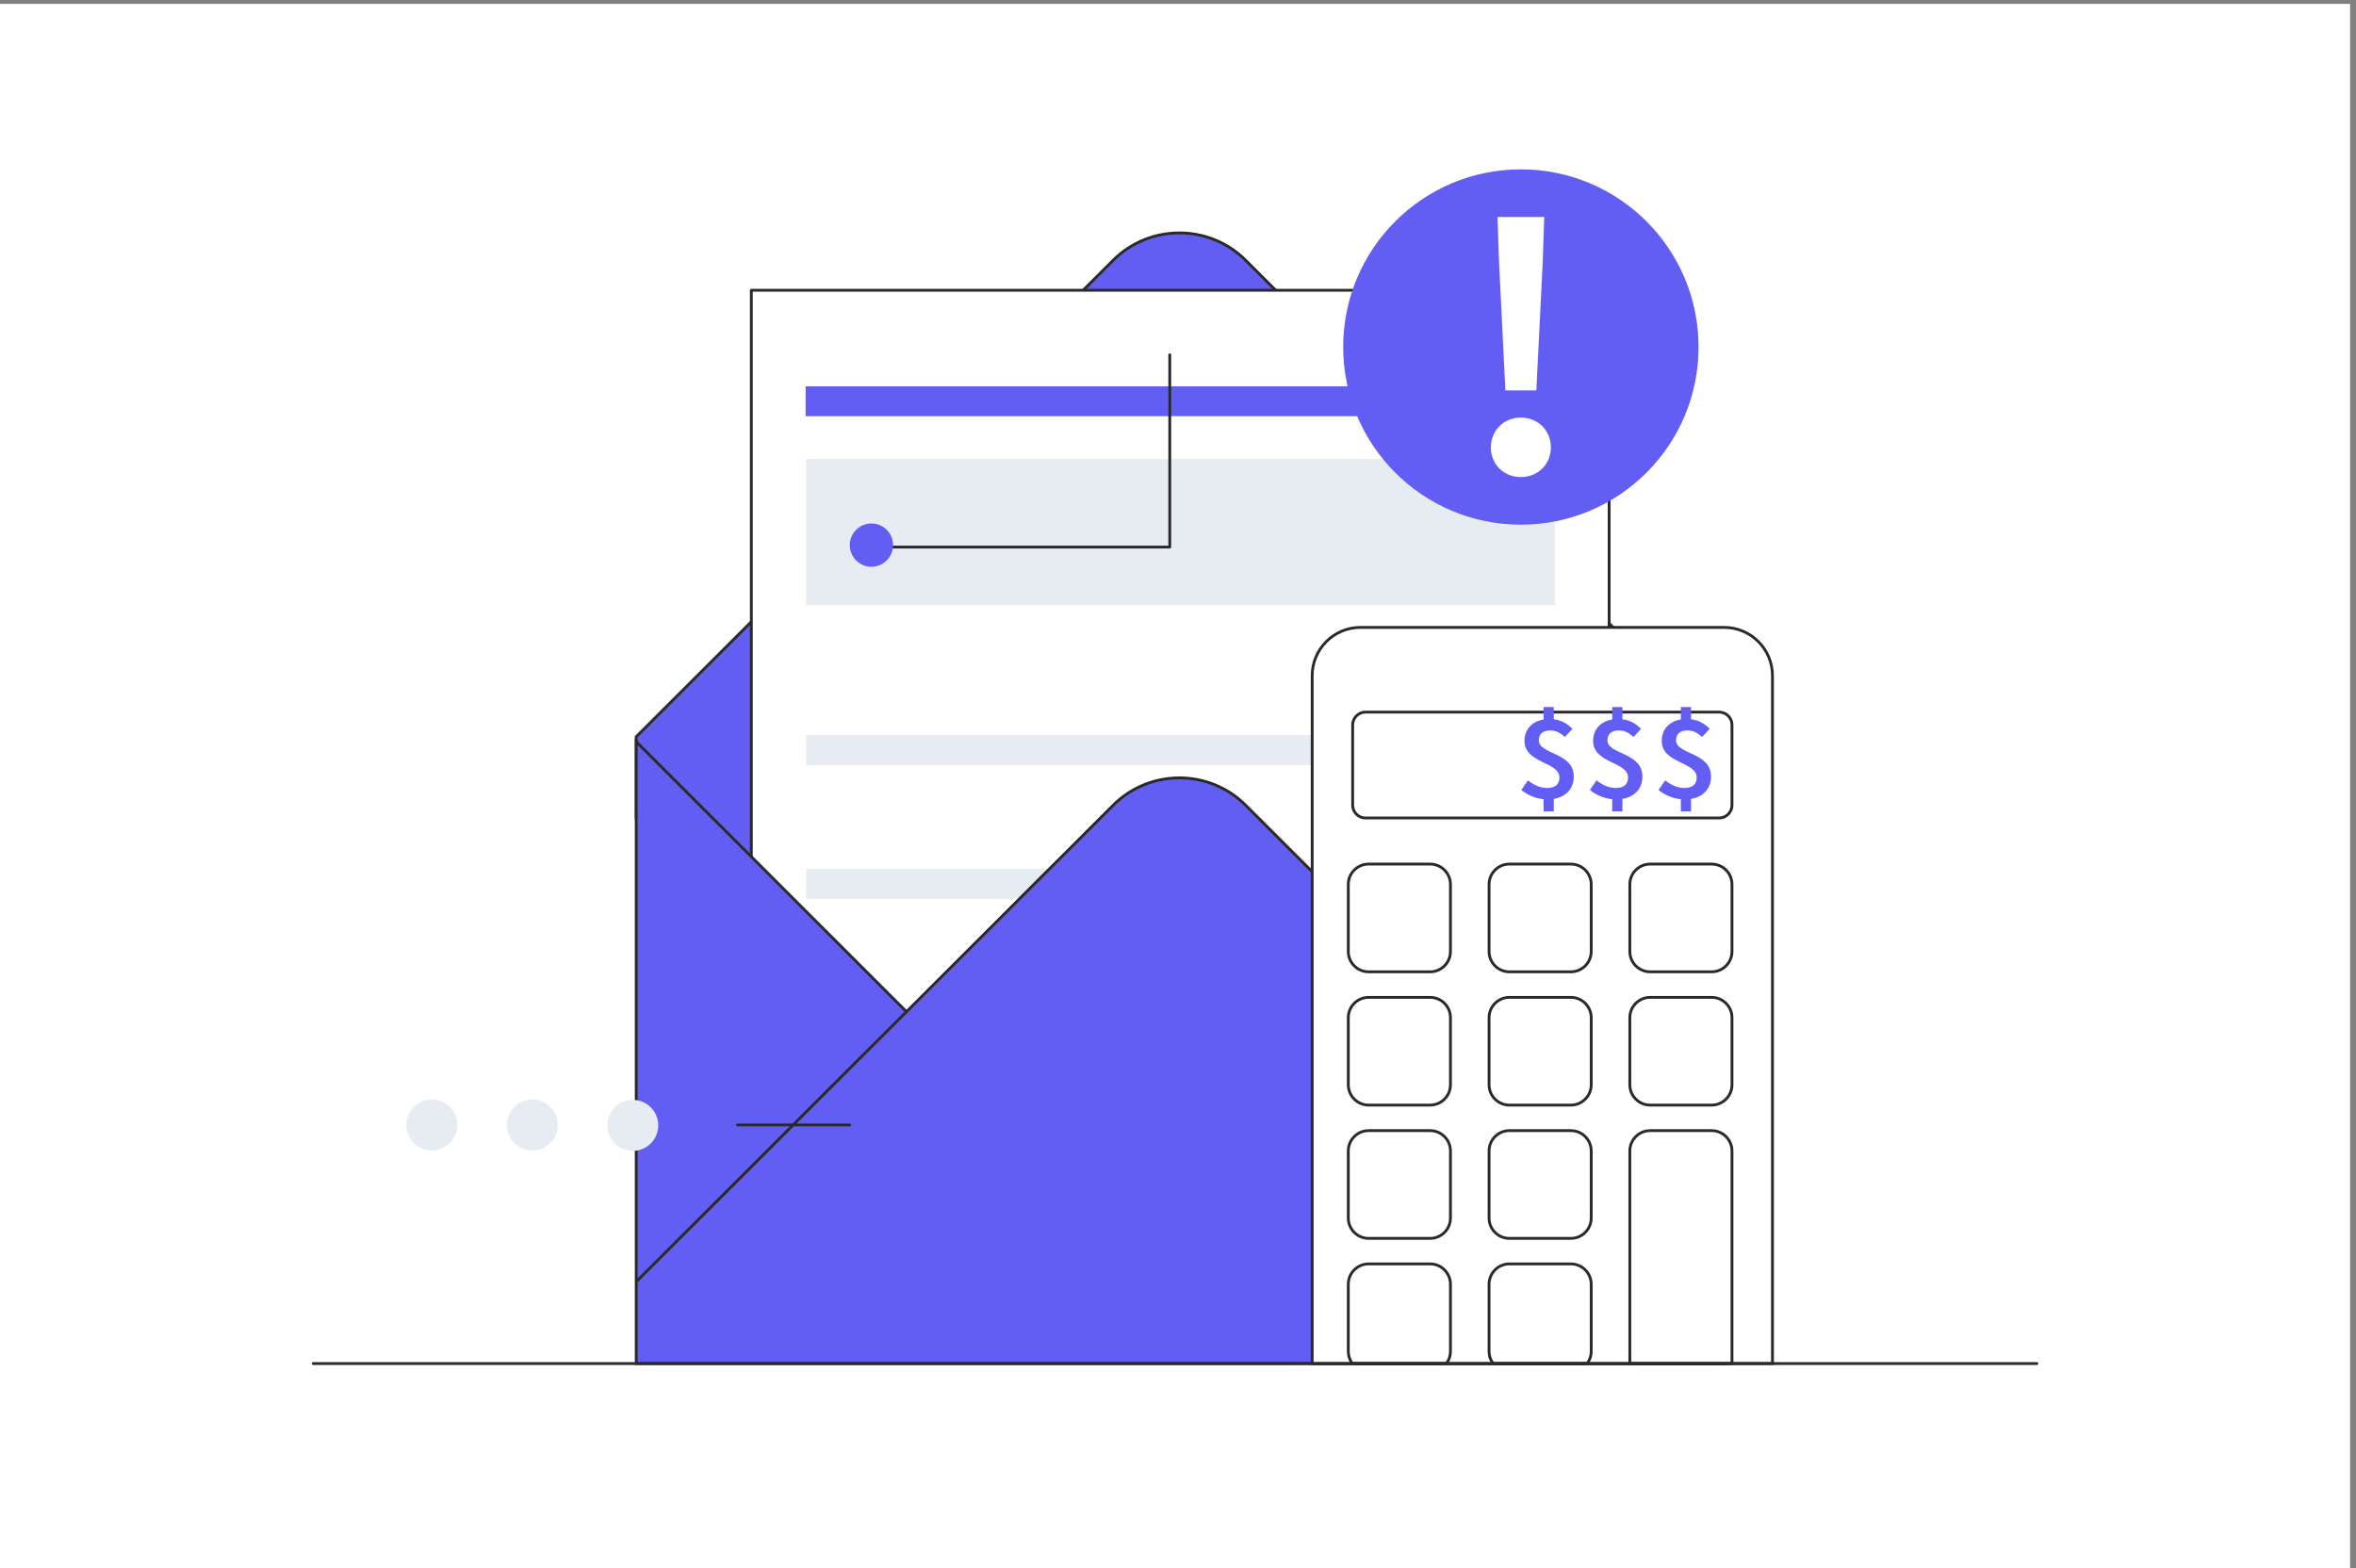 <?xml version="1.0" encoding="UTF-8" standalone="no"?>
<!-- Created with Inkscape (http://www.inkscape.org/) -->

<svg
   version="1.1"
   id="svg1"
   width="3333.333"
   height="2218.667"
   viewBox="0 0 3333.333 2218.667"
   sodipodi:docname="iStock-2210698336.eps"
   xmlns:inkscape="http://www.inkscape.org/namespaces/inkscape"
   xmlns:sodipodi="http://sodipodi.sourceforge.net/DTD/sodipodi-0.dtd"
   xmlns="http://www.w3.org/2000/svg"
   xmlns:svg="http://www.w3.org/2000/svg">
  <rect x="0" y="0" width="3333.333" height="2218.667" fill="#808080" stroke="none"/>
  <defs
     id="defs1" />
  <sodipodi:namedview
     id="namedview1"
     pagecolor="#ffffff"
     bordercolor="#000000"
     borderopacity="0.25"
     inkscape:showpageshadow="2"
     inkscape:pageopacity="0.0"
     inkscape:pagecheckerboard="0"
     inkscape:deskcolor="#d1d1d1">
    <inkscape:page
       x="0"
       y="0"
       inkscape:label="1"
       id="page1"
       width="3333.333"
       height="2218.667"
       margin="0"
       bleed="0" />
  </sodipodi:namedview>
  <g
     id="g1"
     inkscape:groupmode="layer"
     inkscape:label="1">
    <g
       id="group-R5">
      <path
         id="path2"
         d="M 25000,0 H 0 V 16640 H 25000 V 0"
         style="fill:#ffffff;fill-opacity:1;fill-rule:nonzero;stroke:none"
         transform="matrix(0.133,0,0,-0.133,0,2218.667)" />
      <path
         id="path3"
         d="m 6768,7973.92 v 869.81 l 5073.1,5068.77 c 389.4,389.1 1020.9,389.1 1410.3,0 L 18342.1,8826.16 V 7973.92 C 16415.4,6371.6 14488.7,4769.3 12562,3167 10630.6,4769.3 8699.32,6371.6 6768,7973.92"
         style="fill:#625ef3;fill-opacity:1;fill-rule:nonzero;stroke:none"
         transform="matrix(0.133,0,0,-0.133,0,2218.667)" />
      <path
         id="path4"
         d="m 6783,7980.96 5778.9,-4794.46 5765.2,4794.45 v 838.99 l -5086.3,5081.96 c -383,382.6 -1006.1,382.6 -1389.1,0 L 6783,8837.51 Z M 12562,3147.5 10413.5,4930 6753,7966.87 v 883.08 l 4.4,4.39 5073.1,5068.76 c 394.6,394.3 1036.8,394.3 1431.5,0 l 5095.1,-5090.73 v -865.49 l -5.5,-4.5 L 12562,3147.5"
         style="fill:#292929;fill-opacity:1;fill-rule:nonzero;stroke:none"
         transform="matrix(0.133,0,0,-0.133,0,2218.667)" />
      <path
         id="path5"
         d="M 17117.6,13593.7 V 2718.5 c -3041.5,285.4 -6083.3,570.7 -9125.11,856.1 v 10019.1 h 9125.11"
         style="fill:#ffffff;fill-opacity:1;fill-rule:nonzero;stroke:none"
         transform="matrix(0.133,0,0,-0.133,0,2218.667)" />
      <path
         id="path6"
         d="M 8007.49,3588.2 17102.6,2735 V 13578.7 H 8007.49 Z m 9110.11,-884.7 c -0.5,0 -1,0 -1.4,0.1 l -9125.12,856 c -7.71,0.8 -13.59,7.2 -13.59,15 v 10019.1 c 0,8.2 6.71,15 15,15 h 9125.11 c 8.2,0 15,-6.8 15,-15 V 2718.5 c 0,-4.2 -1.8,-8.2 -4.9,-11.1 -2.8,-2.5 -6.4,-3.9 -10.1,-3.9"
         style="fill:#292929;fill-opacity:1;fill-rule:nonzero;stroke:none"
         transform="matrix(0.133,0,0,-0.133,0,2218.667)" />
      <path
         id="path7"
         d="M 16534.9,12254 H 8570 v 317.4 h 7964.9 V 12254"
         style="fill:#625ef3;fill-opacity:1;fill-rule:nonzero;stroke:none"
         transform="matrix(0.133,0,0,-0.133,0,2218.667)" />
      <path
         id="path8"
         d="M 16540.1,8542.86 H 8575.12 v 317.36 h 7964.98 v -317.36"
         style="fill:#e7ecf2;fill-opacity:1;fill-rule:nonzero;stroke:none"
         transform="matrix(0.133,0,0,-0.133,0,2218.667)" />
      <path
         id="path9"
         d="M 16540.1,7119.81 H 8575.12 v 317.38 h 7964.98 v -317.38"
         style="fill:#e7ecf2;fill-opacity:1;fill-rule:nonzero;stroke:none"
         transform="matrix(0.133,0,0,-0.133,0,2218.667)" />
      <path
         id="path10"
         d="M 16540.1,10242.3 H 8575.12 v 1556.1 h 7964.98 v -1556.1"
         style="fill:#e7ecf2;fill-opacity:1;fill-rule:nonzero;stroke:none"
         transform="matrix(0.133,0,0,-0.133,0,2218.667)" />
      <path
         id="path11"
         d="M 18342.1,8773.1 V 2175 H 6768 V 8790.67 L 11858.6,3704.3 c 389.5,-389.1 1021,-389.1 1410.4,0 l 5073.1,5068.8"
         style="fill:#625ef3;fill-opacity:1;fill-rule:nonzero;stroke:none"
         transform="matrix(0.133,0,0,-0.133,0,2218.667)" />
      <path
         id="path12"
         d="M 6783,2190 H 18327.1 V 8736.9 L 13279.6,3693.7 c -394.7,-394.3 -1036.9,-394.3 -1431.6,0 L 6783,8754.48 Z m 11574.1,-30 H 6753 V 8826.86 L 11869.2,3715 c 383.1,-382.7 1006.2,-382.7 1389.2,0 l 5098.7,5094.29 V 2160"
         style="fill:#292929;fill-opacity:1;fill-rule:nonzero;stroke:none"
         transform="matrix(0.133,0,0,-0.133,0,2218.667)" />
      <path
         id="path13"
         d="m 6768,3046 c 1691.02,1689.6 3382,3379.1 5073.1,5068.72 389.4,389.11 1020.9,389.11 1410.3,0 L 18342.1,3028.4 6768,3046"
         style="fill:#625ef3;fill-opacity:1;fill-rule:nonzero;stroke:none"
         transform="matrix(0.133,0,0,-0.133,0,2218.667)" />
      <path
         id="path14"
         d="m 18331.4,3017.8 -5090.6,5086.3 c -383,382.66 -1006.1,382.68 -1389.1,0 l -5073.1,-5068.7 -21.2,21.2 5073.1,5068.73 c 394.6,394.33 1036.8,394.34 1431.5,-0.01 L 18352.7,3039 l -21.3,-21.2"
         style="fill:#292929;fill-opacity:1;fill-rule:nonzero;stroke:none"
         transform="matrix(0.133,0,0,-0.133,0,2218.667)" />
      <path
         id="path15"
         d="m 18068.9,12989.8 c 0,-1044 -846.3,-1890.2 -1890.2,-1890.2 -1044,0 -1890.2,846.2 -1890.2,1890.2 0,1043.9 846.2,1890.2 1890.2,1890.2 1043.9,0 1890.2,-846.3 1890.2,-1890.2"
         style="fill:#625ef3;fill-opacity:1;fill-rule:nonzero;stroke:none"
         transform="matrix(0.133,0,0,-0.133,0,2218.667)" />
      <path
         id="path16"
         d="m 15945.4,13912.5 -15.4,460.9 h 497.4 l -15.4,-460.9 -68.7,-1384.5 H 16014 Z m -85.8,-1991.5 c 0,183.4 139,318.1 319.1,318.1 180.1,0 319,-134.7 319,-318.1 0,-180.1 -138.9,-314.9 -319,-314.9 -180.1,0 -319.1,134.8 -319.1,314.9"
         style="fill:#ffffff;fill-opacity:1;fill-rule:nonzero;stroke:none"
         transform="matrix(0.133,0,0,-0.133,0,2218.667)" />
      <path
         id="path17"
         d="M 18855.2,9493.17 V 2175 h -4896.6 v 7318.17 c 0,283.69 230,513.73 513.7,513.73 h 3869.2 c 283.7,0 513.7,-230.04 513.7,-513.73"
         style="fill:#ffffff;fill-opacity:1;fill-rule:nonzero;stroke:none"
         transform="matrix(0.133,0,0,-0.133,0,2218.667)" />
      <path
         id="path18"
         d="m 13973.6,2190 h 4866.6 v 7303.17 c 0,274.97 -223.7,498.68 -498.7,498.68 h -3869.2 c -275,0 -498.7,-223.71 -498.7,-498.68 z m 4896.6,-30 h -4926.6 v 7333.17 c 0,291.52 237.2,528.73 528.7,528.73 h 3869.2 c 291.5,0 528.7,-237.21 528.7,-528.73 V 2160"
         style="fill:#292929;fill-opacity:1;fill-rule:nonzero;stroke:none"
         transform="matrix(0.133,0,0,-0.133,0,2218.667)" />
      <path
         id="path19"
         d="m 14525.9,9090.72 c -67.1,0 -121.6,-54.55 -121.6,-121.6 v -853.2 c 0,-67.05 54.5,-121.6 121.6,-121.6 h 3762 c 67,0 121.6,54.55 121.6,121.6 v 853.2 c 0,67.05 -54.6,121.6 -121.6,121.6 z m 3762,-1126.4 h -3762 c -83.6,0 -151.6,68 -151.6,151.6 v 853.2 c 0,83.59 68,151.6 151.6,151.6 h 3762 c 83.6,0 151.6,-68.01 151.6,-151.6 v -853.2 c 0,-83.6 -68,-151.6 -151.6,-151.6"
         style="fill:#292929;fill-opacity:1;fill-rule:nonzero;stroke:none"
         transform="matrix(0.133,0,0,-0.133,0,2218.667)" />
      <path
         id="path20"
         d="m 14559.2,7473.99 c -111,0 -201.3,-90.31 -201.3,-201.32 V 6559 c 0,-111 90.3,-201.3 201.3,-201.3 h 654 c 111,0 201.4,90.3 201.4,201.3 v 713.67 c 0,111.01 -90.4,201.32 -201.4,201.32 z m 654,-1146.29 h -654 c -127.5,0 -231.3,103.8 -231.3,231.3 v 713.67 c 0,127.55 103.8,231.32 231.3,231.32 h 654 c 127.6,0 231.4,-103.77 231.4,-231.32 V 6559 c 0,-127.5 -103.8,-231.3 -231.4,-231.3"
         style="fill:#292929;fill-opacity:1;fill-rule:nonzero;stroke:none"
         transform="matrix(0.133,0,0,-0.133,0,2218.667)" />
      <path
         id="path21"
         d="m 16056.7,7473.99 c -111,0 -201.3,-90.31 -201.3,-201.32 V 6559 c 0,-111 90.3,-201.3 201.3,-201.3 h 654 c 111,0 201.3,90.3 201.3,201.3 v 713.67 c 0,111.01 -90.3,201.32 -201.3,201.32 z m 654,-1146.29 h -654 c -127.6,0 -231.3,103.8 -231.3,231.3 v 713.67 c 0,127.55 103.7,231.32 231.3,231.32 h 654 c 127.6,0 231.3,-103.77 231.3,-231.32 V 6559 c 0,-127.5 -103.7,-231.3 -231.3,-231.3"
         style="fill:#292929;fill-opacity:1;fill-rule:nonzero;stroke:none"
         transform="matrix(0.133,0,0,-0.133,0,2218.667)" />
      <path
         id="path22"
         d="m 17554.2,7473.99 c -111.1,0 -201.4,-90.31 -201.4,-201.32 V 6559 c 0,-111 90.3,-201.3 201.4,-201.3 h 654 c 111,0 201.3,90.3 201.3,201.3 v 713.67 c 0,111.01 -90.3,201.32 -201.3,201.32 z m 654,-1146.29 h -654 c -127.6,0 -231.4,103.8 -231.4,231.3 v 713.67 c 0,127.55 103.8,231.32 231.4,231.32 h 654 c 127.5,0 231.3,-103.77 231.3,-231.32 V 6559 c 0,-127.5 -103.8,-231.3 -231.3,-231.3"
         style="fill:#292929;fill-opacity:1;fill-rule:nonzero;stroke:none"
         transform="matrix(0.133,0,0,-0.133,0,2218.667)" />
      <path
         id="path23"
         d="m 14559.2,6056 c -111,0 -201.3,-90.3 -201.3,-201.3 v -713.6 c 0,-111 90.3,-201.3 201.3,-201.3 h 654 c 111,0 201.4,90.3 201.4,201.3 v 713.6 c 0,111 -90.4,201.3 -201.4,201.3 z m 654,-1146.2 h -654 c -127.5,0 -231.3,103.7 -231.3,231.3 v 713.6 c 0,127.6 103.8,231.3 231.3,231.3 h 654 c 127.6,0 231.4,-103.7 231.4,-231.3 v -713.6 c 0,-127.6 -103.8,-231.3 -231.4,-231.3"
         style="fill:#292929;fill-opacity:1;fill-rule:nonzero;stroke:none"
         transform="matrix(0.133,0,0,-0.133,0,2218.667)" />
      <path
         id="path24"
         d="m 16056.7,6056 c -111,0 -201.3,-90.3 -201.3,-201.3 v -713.6 c 0,-111 90.3,-201.3 201.3,-201.3 h 654 c 111,0 201.3,90.3 201.3,201.3 v 713.6 c 0,111 -90.3,201.3 -201.3,201.3 z m 654,-1146.2 h -654 c -127.6,0 -231.3,103.7 -231.3,231.3 v 713.6 c 0,127.6 103.7,231.3 231.3,231.3 h 654 c 127.6,0 231.3,-103.7 231.3,-231.3 v -713.6 c 0,-127.6 -103.7,-231.3 -231.3,-231.3"
         style="fill:#292929;fill-opacity:1;fill-rule:nonzero;stroke:none"
         transform="matrix(0.133,0,0,-0.133,0,2218.667)" />
      <path
         id="path25"
         d="m 17554.2,6056 c -111.1,0 -201.4,-90.3 -201.4,-201.3 v -713.6 c 0,-111 90.3,-201.3 201.4,-201.3 h 654 c 111,0 201.3,90.3 201.3,201.3 v 713.6 c 0,111 -90.3,201.3 -201.3,201.3 z m 654,-1146.2 h -654 c -127.6,0 -231.4,103.7 -231.4,231.3 v 713.6 c 0,127.6 103.8,231.3 231.4,231.3 h 654 c 127.5,0 231.3,-103.7 231.3,-231.3 v -713.6 c 0,-127.6 -103.8,-231.3 -231.3,-231.3"
         style="fill:#292929;fill-opacity:1;fill-rule:nonzero;stroke:none"
         transform="matrix(0.133,0,0,-0.133,0,2218.667)" />
      <path
         id="path26"
         d="m 14559.2,4638.1 c -111,0 -201.3,-90.3 -201.3,-201.3 v -713.7 c 0,-111 90.3,-201.3 201.3,-201.3 h 654 c 111,0 201.4,90.3 201.4,201.3 v 713.7 c 0,111 -90.4,201.3 -201.4,201.3 z m 654,-1146.3 h -654 c -127.5,0 -231.3,103.8 -231.3,231.3 v 713.7 c 0,127.5 103.8,231.3 231.3,231.3 h 654 c 127.6,0 231.4,-103.8 231.4,-231.3 v -713.7 c 0,-127.5 -103.8,-231.3 -231.4,-231.3"
         style="fill:#292929;fill-opacity:1;fill-rule:nonzero;stroke:none"
         transform="matrix(0.133,0,0,-0.133,0,2218.667)" />
      <path
         id="path27"
         d="m 16056.7,4638.1 c -111,0 -201.3,-90.3 -201.3,-201.3 v -713.7 c 0,-111 90.3,-201.3 201.3,-201.3 h 654 c 111,0 201.3,90.3 201.3,201.3 v 713.7 c 0,111 -90.3,201.3 -201.3,201.3 z m 654,-1146.3 h -654 c -127.6,0 -231.3,103.8 -231.3,231.3 v 713.7 c 0,127.5 103.7,231.3 231.3,231.3 h 654 c 127.6,0 231.3,-103.8 231.3,-231.3 v -713.7 c 0,-127.5 -103.7,-231.3 -231.3,-231.3"
         style="fill:#292929;fill-opacity:1;fill-rule:nonzero;stroke:none"
         transform="matrix(0.133,0,0,-0.133,0,2218.667)" />
      <path
         id="path28"
         d="m 17352.8,2190 h 1056.7 v 2246.8 c 0,111 -90.3,201.3 -201.3,201.3 h -654 c -111.1,0 -201.4,-90.3 -201.4,-201.3 z m 1071.7,-30 h -1086.7 c -8.2,0 -15,6.7 -15,15 v 2261.8 c 0,127.5 103.8,231.3 231.4,231.3 h 654 c 127.5,0 231.3,-103.8 231.3,-231.3 V 2175 c 0,-8.3 -6.7,-15 -15,-15"
         style="fill:#292929;fill-opacity:1;fill-rule:nonzero;stroke:none"
         transform="matrix(0.133,0,0,-0.133,0,2218.667)" />
      <path
         id="path29"
         d="m 14394.1,2190 h 984.3 c 23.7,33.8 36.2,73.5 36.2,115.2 v 713.6 c 0,111 -90.4,201.4 -201.4,201.4 h -654 c -111,0 -201.3,-90.4 -201.3,-201.4 v -713.6 c 0,-41.7 12.5,-81.4 36.2,-115.2 z m 991.9,-30 h -999.6 c -4.7,0 -9.1,2.2 -11.9,6 -30.5,40.3 -46.6,88.4 -46.6,139.2 v 713.6 c 0,127.6 103.8,231.4 231.3,231.4 h 654 c 127.6,0 231.4,-103.8 231.4,-231.4 v -713.6 c 0,-50.8 -16.1,-98.9 -46.6,-139.2 -2.8,-3.8 -7.2,-6 -12,-6"
         style="fill:#292929;fill-opacity:1;fill-rule:nonzero;stroke:none"
         transform="matrix(0.133,0,0,-0.133,0,2218.667)" />
      <path
         id="path30"
         d="m 15891.5,2190 h 984.3 c 23.7,33.8 36.2,73.5 36.2,115.2 v 713.6 c 0,111 -90.3,201.4 -201.3,201.4 h -654 c -111,0 -201.4,-90.4 -201.4,-201.4 v -713.6 c 0,-41.7 12.5,-81.4 36.2,-115.2 z m 992,-30 h -999.6 c -4.7,0 -9.2,2.2 -12,6 -30.5,40.3 -46.6,88.4 -46.6,139.2 v 713.6 c 0,127.6 103.8,231.4 231.4,231.4 h 654 c 127.6,0 231.3,-103.8 231.3,-231.4 v -713.6 c 0,-50.8 -16.1,-98.9 -46.6,-139.2 -2.8,-3.8 -7.2,-6 -11.9,-6"
         style="fill:#292929;fill-opacity:1;fill-rule:nonzero;stroke:none"
         transform="matrix(0.133,0,0,-0.133,0,2218.667)" />
      <path
         id="path31"
         d="m 16420.4,8234.65 h 108.5 v -185.07 h -108.5 z m 0,924.82 h 108.5 V 8982.7 h -108.5 z m -237.2,-881.79 70.7,101.6 c 64.1,-48.72 129.3,-80.86 203.3,-80.86 89.3,0 132,41.21 132,110.94 0,171.06 -372,147.48 -372,390.35 0,140.48 105.5,232.76 264.6,232.76 112.9,0 185.7,-44.58 245.7,-104.72 l -80.8,-86.57 c -50.4,44.58 -92.3,69.46 -157.8,69.46 -74.7,0 -119.4,-37.32 -119.4,-103.68 0,-155.51 372,-124.41 372,-387.24 0,-143.6 -104.1,-243.13 -284.3,-243.13 -92.1,0 -202.8,39.4 -274,101.09"
         style="fill:#625ef3;fill-opacity:1;fill-rule:nonzero;stroke:none"
         transform="matrix(0.133,0,0,-0.133,0,2218.667)" />
      <path
         id="path32"
         d="m 17150.5,8234.65 h 108.5 v -185.07 h -108.5 z m 0,924.82 H 17259 V 8982.7 h -108.5 z m -237.3,-881.79 70.7,101.6 c 64.1,-48.72 129.3,-80.86 203.3,-80.86 89.3,0 132,41.21 132,110.94 0,171.06 -372,147.48 -372,390.35 0,140.48 105.5,232.76 264.6,232.76 112.9,0 185.8,-44.58 245.8,-104.72 l -80.9,-86.57 c -50.4,44.58 -92.3,69.46 -157.7,69.46 -74.8,0 -119.5,-37.32 -119.5,-103.68 0,-155.51 372,-124.41 372,-387.24 0,-143.6 -104.1,-243.13 -284.3,-243.13 -92.1,0 -202.7,39.4 -274,101.09"
         style="fill:#625ef3;fill-opacity:1;fill-rule:nonzero;stroke:none"
         transform="matrix(0.133,0,0,-0.133,0,2218.667)" />
      <path
         id="path33"
         d="m 17880.5,8234.65 h 108.5 v -185.07 h -108.5 z m 0,924.82 H 17989 V 8982.7 h -108.5 z m -237.2,-881.79 70.6,101.6 c 64.1,-48.72 129.3,-80.86 203.3,-80.86 89.3,0 132,41.21 132,110.94 0,171.06 -372,147.48 -372,390.35 0,140.48 105.5,232.76 264.7,232.76 112.8,0 185.7,-44.58 245.7,-104.72 l -80.8,-86.57 c -50.4,44.58 -92.3,69.46 -157.8,69.46 -74.8,0 -119.5,-37.32 -119.5,-103.68 0,-155.51 372.1,-124.41 372.1,-387.24 0,-143.6 -104.1,-243.13 -284.4,-243.13 -92,0 -202.7,39.4 -273.9,101.09"
         style="fill:#625ef3;fill-opacity:1;fill-rule:nonzero;stroke:none"
         transform="matrix(0.133,0,0,-0.133,0,2218.667)" />
      <path
         id="path34"
         d="M 12443.7,10846.7 H 9310.95 c -8.28,0 -15,6.7 -15,15 0,8.3 6.72,15 15,15 h 3117.75 v 2030.2 c 0,8.2 6.7,15 15,15 8.3,0 15,-6.8 15,-15 v -2045.2 c 0,-8.3 -6.7,-15 -15,-15"
         style="fill:#292929;fill-opacity:1;fill-rule:nonzero;stroke:none"
         transform="matrix(0.133,0,0,-0.133,0,2218.667)" />
      <path
         id="path35"
         d="m 9500.35,10882.2 c 0,-127.2 -103.13,-230.4 -230.35,-230.4 -127.22,0 -230.35,103.2 -230.35,230.4 0,127.2 103.13,230.3 230.35,230.3 127.22,0 230.35,-103.1 230.35,-230.3"
         style="fill:#625ef3;fill-opacity:1;fill-rule:nonzero;stroke:none"
         transform="matrix(0.133,0,0,-0.133,0,2218.667)" />
      <path
         id="path36"
         d="M 9039.66,4698.3 H 7845.81 c -8.29,0 -15,6.8 -15,15 0,8.3 6.71,15 15,15 h 1193.85 c 8.28,0 15,-6.7 15,-15 0,-8.2 -6.72,-15 -15,-15"
         style="fill:#292929;fill-opacity:1;fill-rule:nonzero;stroke:none"
         transform="matrix(0.133,0,0,-0.133,0,2218.667)" />
      <path
         id="path37"
         d="m 6459.75,4708.8 c 0,149.9 121.47,271.3 271.3,271.3 149.83,0 271.3,-121.4 271.3,-271.3 0,-149.8 -121.47,-271.3 -271.3,-271.3 -149.83,0 -271.3,121.5 -271.3,271.3"
         style="fill:#e7ecf2;fill-opacity:1;fill-rule:nonzero;stroke:none"
         transform="matrix(0.133,0,0,-0.133,0,2218.667)" />
      <path
         id="path38"
         d="m 5391.31,4713.3 c 0,149.9 121.47,271.3 271.3,271.3 149.84,0 271.3,-121.4 271.3,-271.3 0,-149.8 -121.46,-271.2 -271.3,-271.2 -149.83,0 -271.3,121.4 -271.3,271.2"
         style="fill:#e7ecf2;fill-opacity:1;fill-rule:nonzero;stroke:none"
         transform="matrix(0.133,0,0,-0.133,0,2218.667)" />
      <path
         id="path39"
         d="m 4322.88,4713.3 c 0,149.9 121.46,271.3 271.29,271.3 149.84,0 271.3,-121.4 271.3,-271.3 0.01,-149.8 -121.46,-271.2 -271.3,-271.2 -149.83,0 -271.29,121.4 -271.29,271.2"
         style="fill:#e7ecf2;fill-opacity:1;fill-rule:nonzero;stroke:none"
         transform="matrix(0.133,0,0,-0.133,0,2218.667)" />
      <path
         id="path40"
         d="M 21668.2,2160 H 3331.82 c -8.29,0 -15,6.7 -15,15 0,8.3 6.71,15 15,15 H 21668.2 c 8.3,0 15,-6.7 15,-15 0,-8.3 -6.7,-15 -15,-15"
         style="fill:#292929;fill-opacity:1;fill-rule:nonzero;stroke:none"
         transform="matrix(0.133,0,0,-0.133,0,2218.667)" />
    </g>
  </g>
</svg>
